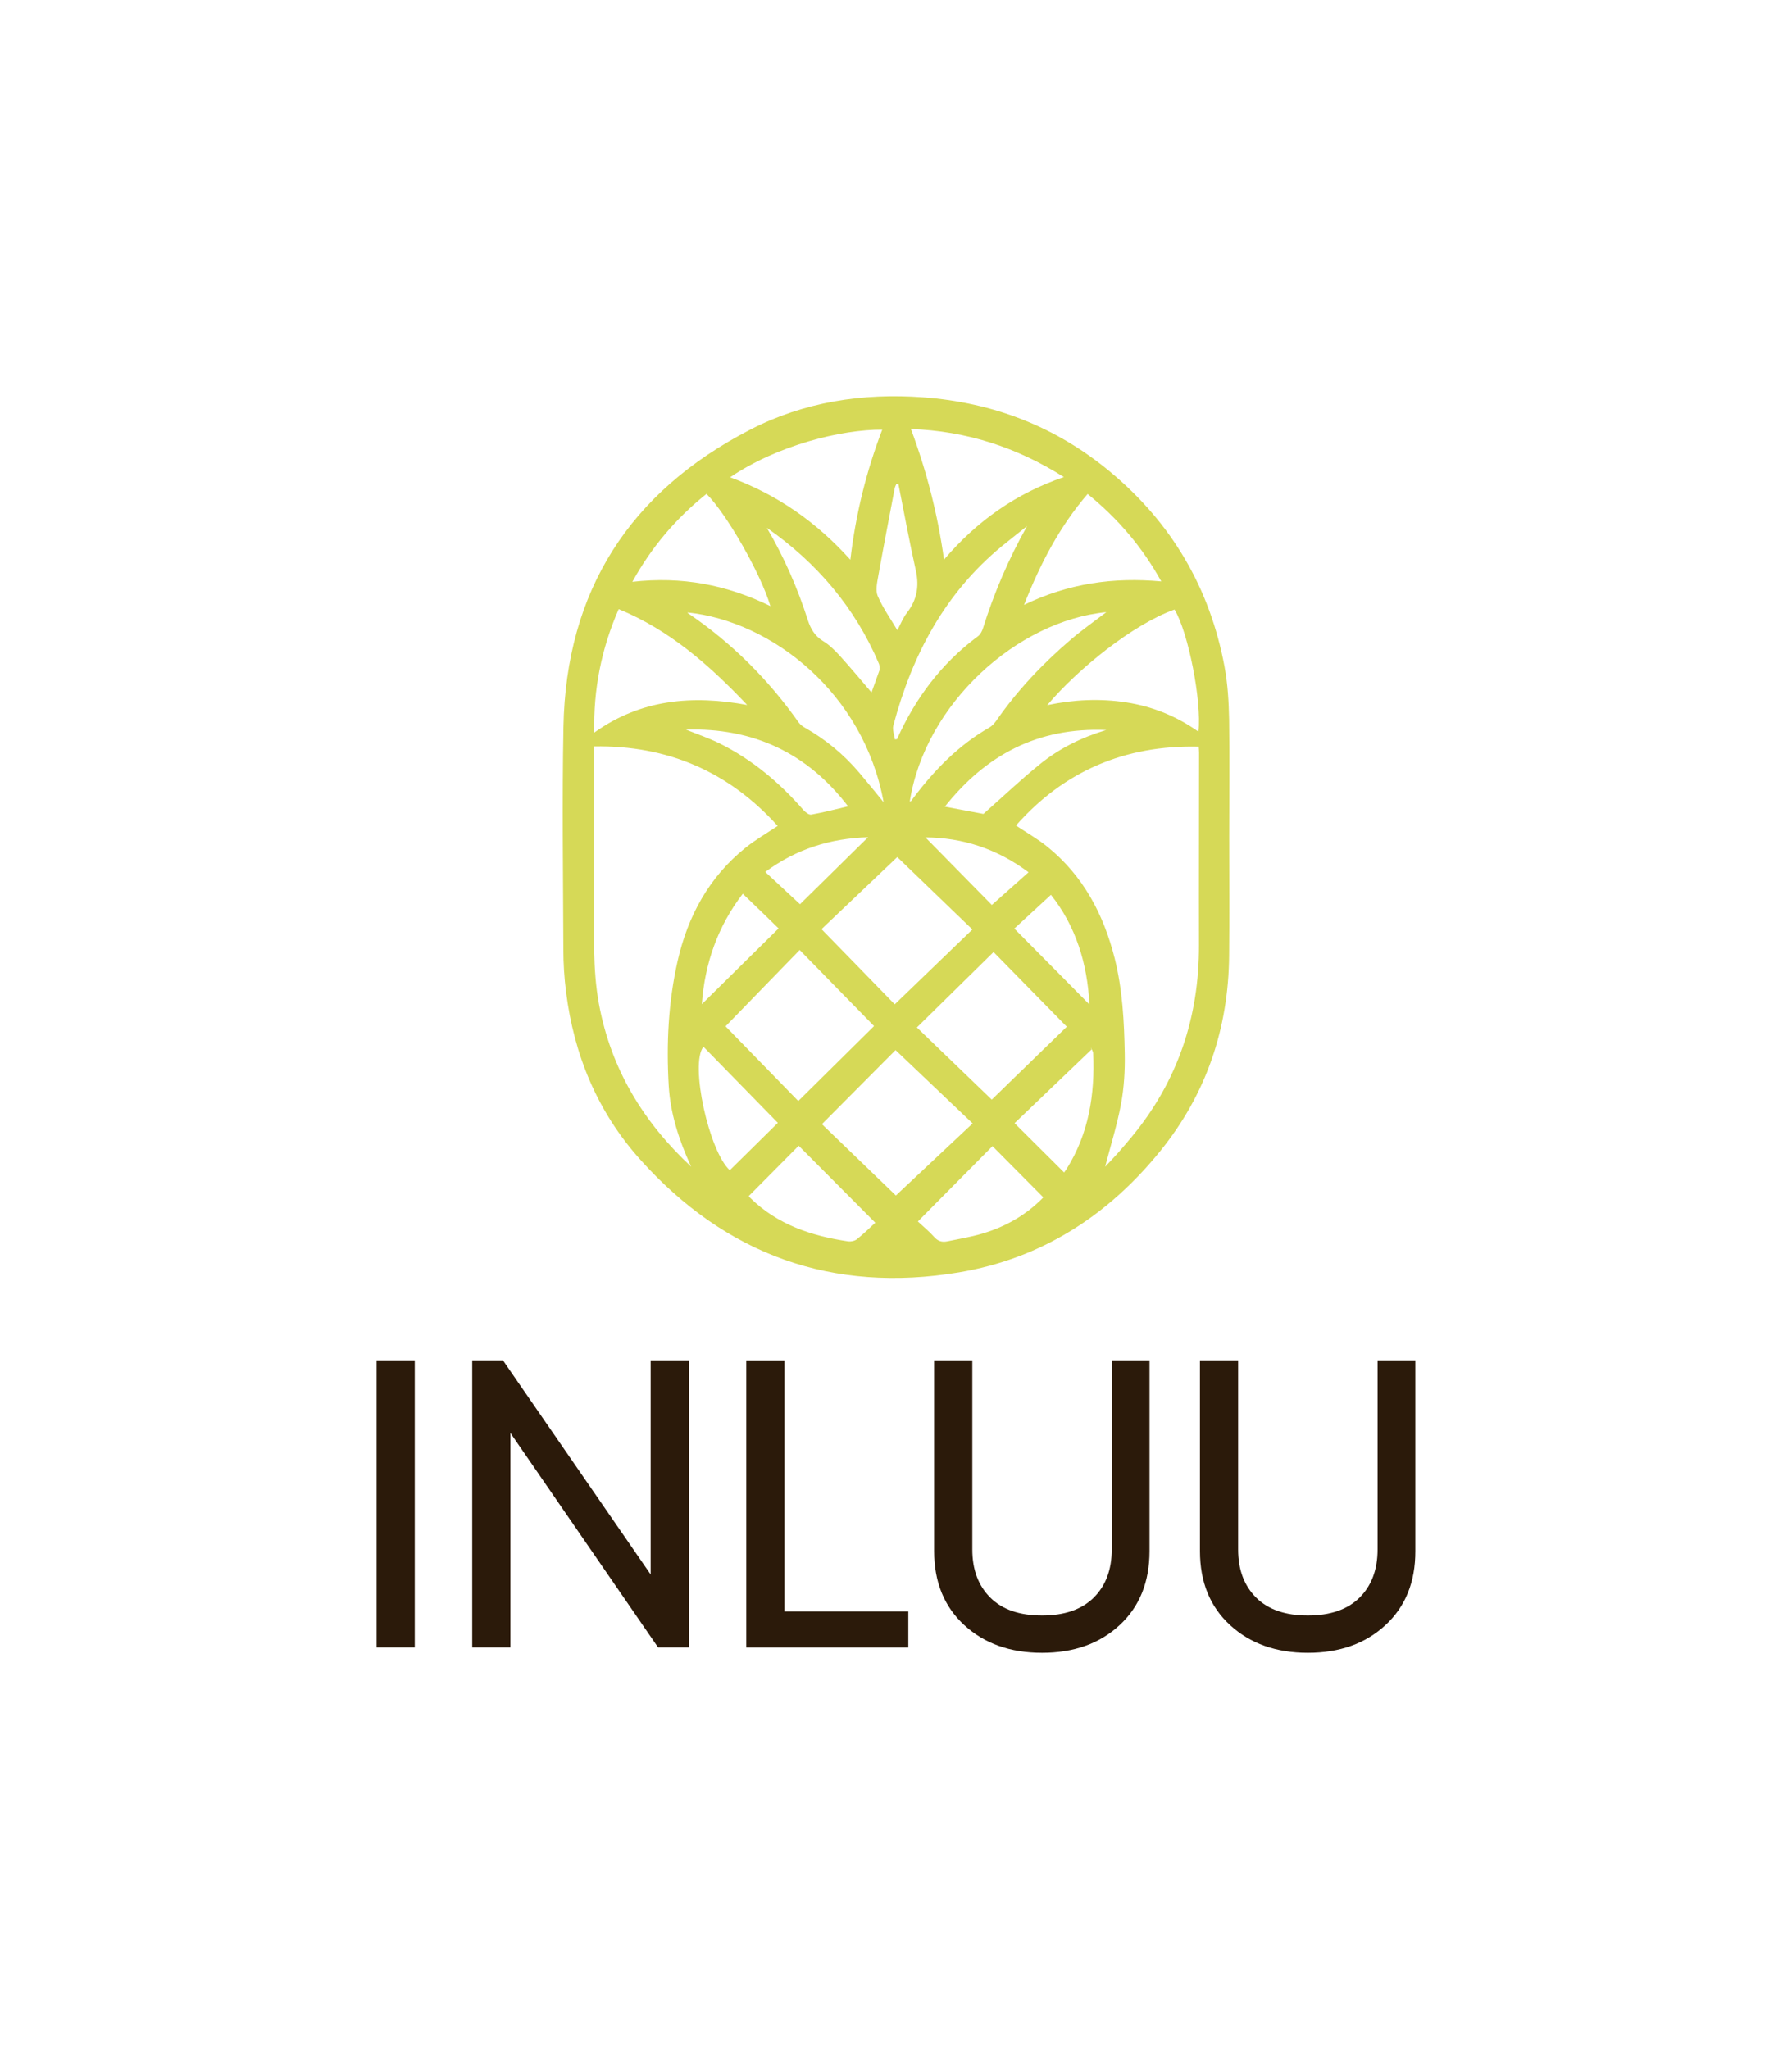 <svg xml:space="preserve" style="enable-background:new 0 0 2192.3 2507.2;" viewBox="0 0 2192.3 2507.2" y="0px" x="0px" xmlns:xlink="http://www.w3.org/1999/xlink" xmlns="http://www.w3.org/2000/svg" id="Layer_1" version="1.1">
<style type="text/css">
	.st0{fill:#FFFFFF;}
	.st1{fill:#D6D957;}
	.st2{fill:#2B1A0A;}
</style>
<g>
	<g>
		<path d="M460.7,1664.5h46.7v351.3h-46.7V1664.5z" class="st2"></path>
		<path d="M796,1664.5h46.7v351.3h-37.6l-180.7-262.5v262.5h-46.7v-351.3h37.6l180.7,262V1664.5z" class="st2"></path>
		<path d="M959.6,1971.7h151.6v44.2H913v-351.3h46.7V1971.7z" class="st2"></path>
		<path d="M1369.7,1988.5c-24.4,22.6-56,33.9-94.9,33.9c-38.8,0-70.5-11.3-95.1-33.9c-24.6-22.6-36.9-52.8-36.9-90.6
			v-233.4h46.7v231.4c0,24.8,7.4,44.4,22.1,59c14.7,14.6,35.8,21.8,63.2,21.8c27.4,0,48.5-7.3,63.2-21.8
			c14.7-14.6,22.1-34.2,22.1-59v-231.4h46.2v233.4C1406.3,1935.7,1394.1,1965.9,1369.7,1988.5z" class="st2"></path>
		<path d="M1694.9,1988.5c-24.4,22.6-56,33.9-94.9,33.9c-38.8,0-70.5-11.3-95.1-33.9c-24.6-22.6-36.9-52.8-36.9-90.6
			v-233.4h46.7v231.4c0,24.8,7.4,44.4,22.1,59c14.7,14.6,35.8,21.8,63.2,21.8c27.4,0,48.5-7.3,63.2-21.8
			c14.7-14.6,22.1-34.2,22.1-59v-231.4h46.2v233.4C1731.6,1935.7,1719.4,1965.9,1694.9,1988.5z" class="st2"></path>
	</g>
	<g>
		<g>
			<path d="M1503.8,1023.7c0,48.5,0.4,97.1-0.1,145.6c-0.8,89.2-28,169.5-84.1,238.9c-64,79.2-145.6,131.8-246.5,148.7
				c-154.6,25.8-285.3-21.4-389.8-138c-52.2-58.2-81.1-127.8-90.8-205.2c-2.2-17.3-3.3-34.9-3.3-52.3c-0.3-90.6-1.6-181.3,0.1-271.9
				c3.1-166.5,81.1-287.7,228.3-363.7c66-34.1,137.5-45.1,211.5-39.7c86.1,6.3,163,36.1,229.2,91.3c75.1,62.5,122,142.4,139.8,238.5
				c3.9,21.3,5.2,43.2,5.6,64.9C1504.4,928.5,1503.8,976.1,1503.8,1023.7z M1352,1427.6c3.8-4.1,9.6-10,15.1-16.2
				c5.7-6.4,11.3-13,16.8-19.6c56.6-68.1,83.1-146.8,82.9-235.1c-0.2-78.6,0.1-157.3,0.1-235.9c0-2.7-0.3-5.3-0.4-7.2
				c-90.3-2.2-164.9,30-223.6,96.5c13.2,8.8,26.7,16.4,38.5,26c43.9,35.6,68.8,82.8,82.4,136.9c9.5,38.1,11.5,77,12.2,115.9
				c0.4,20.7-0.8,41.9-4.6,62.2C1366.4,1377.6,1358.2,1403.5,1352,1427.6z M845.6,1427.6c-0.5-1-0.9-2-1.4-3
				c-13.8-30.6-24.1-62.4-26.1-96.1c-3-51.3-0.5-102.5,10.9-152.7c12.5-55,38.4-102.6,83-138.5c12.3-9.9,26.1-17.8,39.4-26.7
				c-59.8-66.3-134.4-98.8-224.7-97.3c0,3.2,0,6.2,0,9.2c-0.1,58-0.5,116.1,0,174.1c0.4,44.1-2,88.3,6.1,132.2
				C747.5,1308.1,787.1,1373.1,845.6,1427.6z M1121.7,1257.2c31.5,30.3,62.3,60.1,91.6,88.3c30.8-30,61.9-60.2,91.8-89.2
				c-30.3-30.8-60.3-61.4-89.6-91.4C1184.8,1195.2,1154.3,1225.2,1121.7,1257.2z M978.3,1162.4c-30.6,31.5-60.5,62.3-90.7,93.4
				c29.3,30.2,59.7,61.3,89,91.4c31.3-31,61.9-61.3,92.7-91.7C1039.5,1225.1,1009.5,1194.3,978.3,1162.4z M1095.6,1284.9
				c-28.9,29-59.1,59.4-90.1,90.6c30.8,29.7,62.1,59.9,90.5,87.3c29.9-28.1,61.2-57.4,93.9-88.2
				C1157.5,1343.7,1126.4,1314.1,1095.6,1284.9z M1189.6,1137.3c-32.4-31.2-63.2-60.9-91.9-88.6c-30.2,28.8-61.3,58.3-92.7,88.2
				c30.8,31.6,60.8,62.3,89.6,92C1126.2,1198.5,1157.1,1168.7,1189.6,1137.3z M893.2,584c57.8,21.2,105.9,55.1,147.1,100.9
				c6.6-56.1,19.6-108.3,39-159.2C1028.9,525.5,950.9,544.8,893.2,584z M1301.5,583.7c-57.5-36.4-118.9-56.3-187.1-58.8
				c19.4,52.1,32.7,104.2,40.5,159.8C1195.4,637.2,1243.2,603.7,1301.5,583.7z M727,896.4c56.9-40.7,119.6-46.2,187.1-33.8
				c-46.4-48.9-94.9-91.7-157.2-117.3C735.6,794,725.9,843.6,727,896.4z M1281.2,862.8c32.4-6.8,64.4-8.3,96.4-3.4
				c32.1,4.9,61.6,16.8,88.6,35.9c4.1-37.7-12.6-122-29.3-149.5C1385.4,764.2,1318.3,818.9,1281.2,862.8z M1113,980.7
				c0.9-0.3,1.4-0.3,1.5-0.5c1-1.2,1.8-2.4,2.8-3.7c25.9-34.4,55.4-64.8,93.2-86.4c3.3-1.9,6.1-5.1,8.3-8.2
				c25.9-37.3,56.9-70,91.3-99.4c13.9-11.9,28.9-22.4,43.4-33.5C1244.3,759.6,1131.6,861.2,1113,980.7z M1081,981.6
				c-24.3-133.8-136.9-221.5-239.8-232.2c0.1,0.3,0.1,0.7,0.3,0.8c53.5,36.2,98.4,81.1,135.6,133.8c1.9,2.6,4.7,4.8,7.6,6.4
				c25.4,14.4,47.5,32.7,66.4,54.9C1061.2,957.2,1070.9,969.3,1081,981.6z M864.3,604.3c-37.2,29.8-67.2,65-90.7,107.6
				c60-6.9,115.4,3.5,168.9,29.7C930.6,701.7,888.9,628.6,864.3,604.3z M1330.6,604.4c-34.2,39.7-57.9,85.2-77.8,135.7
				c54.3-26.3,109.6-34.1,167.9-28.7C1397.5,669.4,1367.6,634.5,1330.6,604.4z M1070.8,1496.1c-32.3-32.5-63.1-63.5-93.7-94.2
				c-20,20.2-40.5,40.9-61.2,61.7c0.5,0.5,1.2,1.5,2.1,2.3c33.2,32.6,74.8,46.4,119.4,53c3.5,0.5,8.2-0.4,10.9-2.6
				C1056.6,1509.7,1064.2,1502.2,1070.8,1496.1z M1122.9,1494.6c6.6,6.2,13.8,12,19.8,18.8c4.7,5.4,9.8,6.8,16.2,5.5
				c14.3-3,28.9-5.3,42.9-9.5c28.9-8.5,54.3-23.3,74.6-44.3c-21-21.1-41.5-41.8-62.2-62.7
				C1184.6,1432.3,1154.6,1462.6,1122.9,1494.6z M1256.5,643.7c-10.2,8.2-20.6,16.2-30.7,24.5c-70,57.6-110,133.4-132.9,219.5
				c-1.4,5.1,1.2,11.3,1.9,17c0.9-0.1,1.7-0.2,2.6-0.3c22.5-50.2,54.5-92.9,99-125.9c2.9-2.1,5-6.1,6.1-9.6
				C1216.1,725.6,1233.8,684,1256.5,643.7z M938.1,645.8c21.1,35.9,37.6,73.6,50.2,113c3.5,10.8,8.6,19.5,18.8,25.7
				c7.7,4.7,14.5,11.5,20.6,18.2c13.1,14.5,25.6,29.5,38.5,44.6c3-8.3,6.1-16.9,9.1-25.4c0.3-0.9,0.8-1.8,0.7-2.6
				c-0.1-2.3,0.2-4.9-0.6-6.9C1046.1,743.4,999.4,688.6,938.1,645.8z M1301.8,1434.6c1-1.4,2-2.6,2.8-3.9
				c27.4-43.4,35-91.5,32.8-141.8c-0.1-2.6-2-5-3.1-7.5c0.3,0.9,0.6,1.8,1,2.8c-31.4,30.1-62.8,60.1-94.1,90.1
				C1261.7,1394.6,1281.4,1414.3,1301.8,1434.6z M860.6,1280.8c-17,20.7,6.9,128.3,32.2,151.1c19.6-19.3,39.1-38.6,58.8-58
				C921.3,1343,891,1311.9,860.6,1280.8z M839.1,892.7c14.6,5.9,28.2,10.5,41,16.8c39.9,19.8,73.3,47.8,102.5,81.3
				c2.5,2.9,7,6.5,10,5.9c15.2-2.7,30.1-6.6,44.9-10.1C988,921.8,922.2,890.3,839.1,892.7z M1155.9,987c16.9,3.2,33.5,6.3,47.2,8.9
				c23.8-21.1,45.6-41.8,68.9-60.7c23.4-19,50.2-32.6,81.4-42C1269.4,889.7,1205.9,924,1155.9,987z M1332.8,1229.1
				c-2.5-50.4-16.9-96.3-47.1-134.2c-15.5,14.3-30.3,27.9-44.8,41.3C1272.2,1167.7,1302.5,1198.4,1332.8,1229.1z M1099,591.8
				c-0.8,0.1-1.5,0.1-2.3,0.2c-0.8,1.9-1.9,3.8-2.2,5.8c-6.8,35.7-13.7,71.5-20.1,107.3c-1.4,8-3.5,17.5-0.6,24.2
				c6.2,14.4,15.5,27.5,24,41.8c4-7.5,6.9-15.1,11.7-21.3c12.1-15.5,15.2-32,11-51.3C1112.6,663.2,1106.1,627.4,1099,591.8z
				 M908.7,1093.6c-30.7,39.9-46.5,85.3-50.1,135.1c31.2-30.8,62.2-61.5,93.9-92.7C938.1,1121.9,923.7,1108,908.7,1093.6z
				 M1132.1,1024.6c27.6,28.1,55.5,56.4,81.3,82.7c14.5-12.9,29.3-26.2,44.9-40C1219.2,1038.1,1177,1024.9,1132.1,1024.6z
				 M978.7,1106.4c26.6-26.2,54.8-53.9,83.3-82c-46,1.4-87.7,14.3-125.8,42.5C951.5,1081,966,1094.5,978.7,1106.4z" class="st1"></path>
		</g>
	</g>
</g>
</svg>
